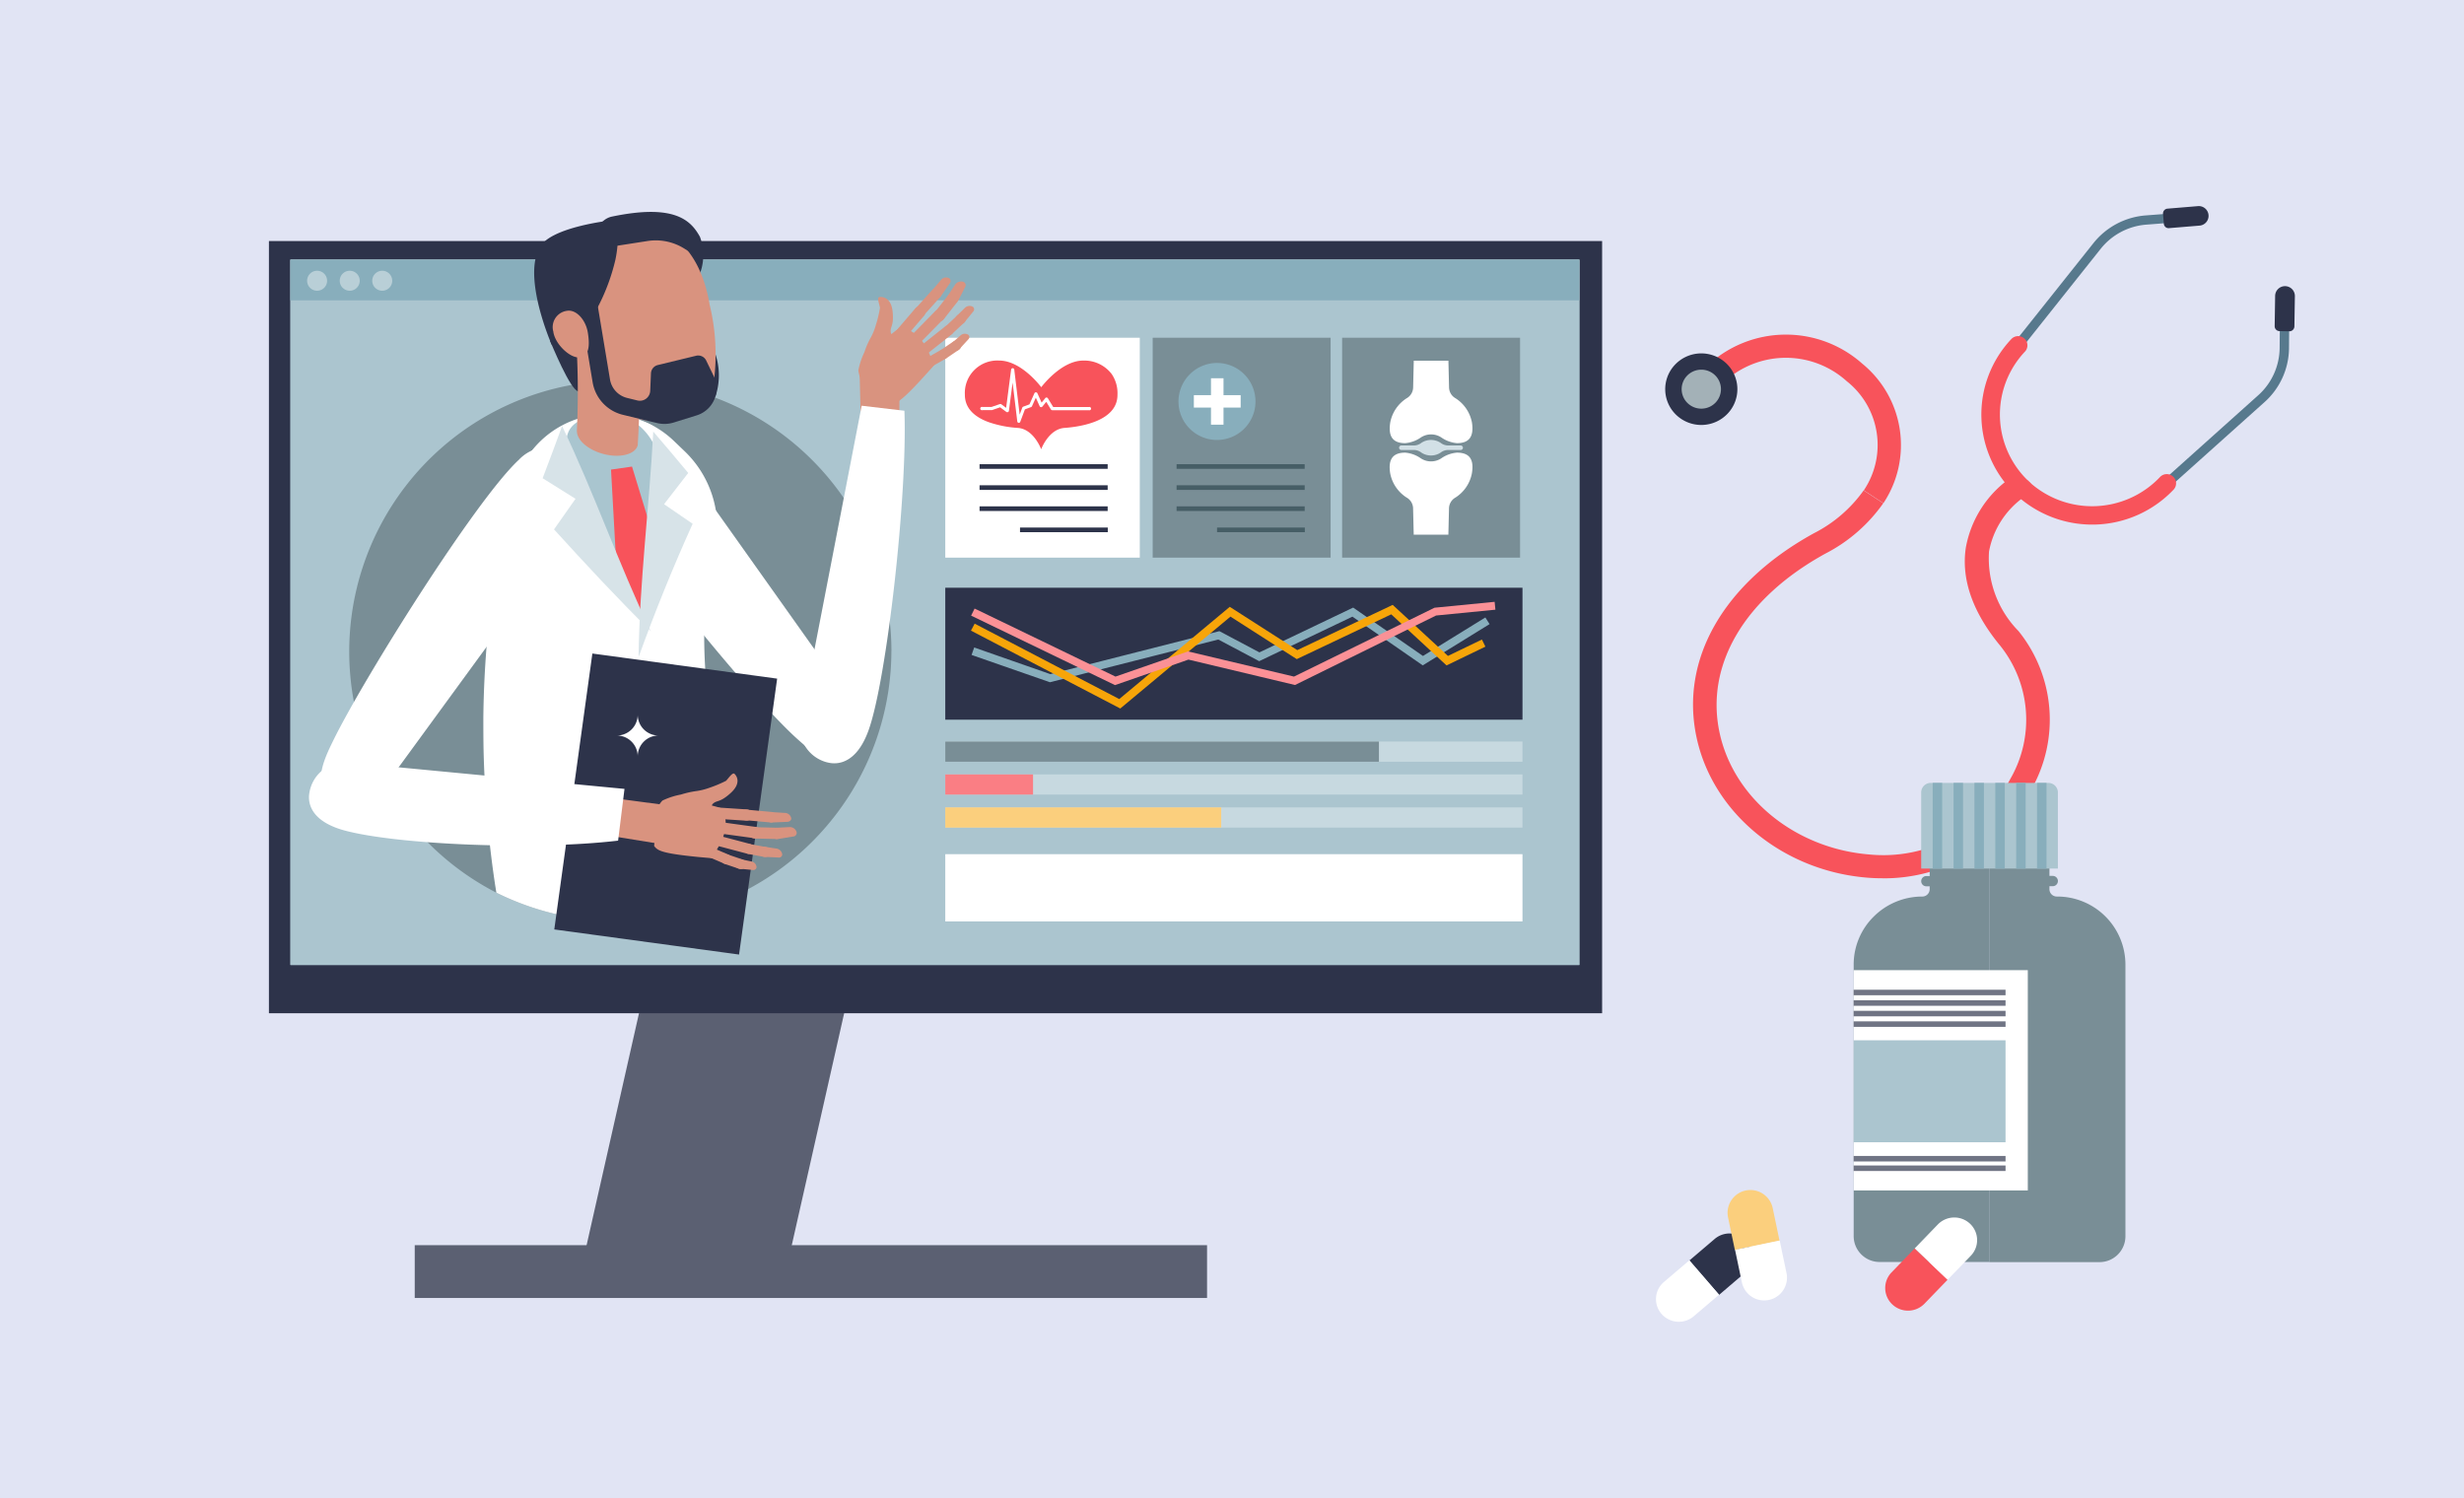 <svg id="グループ_296" data-name="グループ 296" xmlns="http://www.w3.org/2000/svg" xmlns:xlink="http://www.w3.org/1999/xlink" width="148" height="90" viewBox="0 0 148 90">
  <defs>
    <clipPath id="clip-path">
      <rect id="長方形_681" data-name="長方形 681" width="148" height="90" fill="none"/>
    </clipPath>
  </defs>
  <rect id="長方形_640" data-name="長方形 640" width="148" height="90" transform="translate(0 0)" fill="#e1e4f4"/>
  <g id="グループ_295" data-name="グループ 295" transform="translate(0 0)">
    <g id="グループ_294" data-name="グループ 294" clip-path="url(#clip-path)">
      <path id="パス_360" data-name="パス 360" d="M245.892,43.054a6.338,6.338,0,0,1-.312-8.987l4.743-5.96a4.454,4.454,0,0,1,3.137-1.66l2.734-.208a.277.277,0,1,1,.045.551L253.506,27a3.884,3.884,0,0,0-2.746,1.446l-4.748,5.971-.017.017a5.779,5.779,0,0,0,.278,8.21.269.269,0,0,1,.011.389.265.265,0,0,1-.391.022" transform="translate(-124.577 -13.507)" fill="#57798d"/>
      <path id="パス_361" data-name="パス 361" d="M245.417,51.171a6.608,6.608,0,0,1-.318-9.381.56.56,0,0,1,.789-.028.549.549,0,0,1,.028.782,5.511,5.511,0,0,0,.261,7.822.55.55,0,0,1,.028.783.565.565,0,0,1-.789.022" transform="translate(-124.289 -21.422)" fill="#f8535b"/>
      <path id="パス_362" data-name="パス 362" d="M265.656,26.576l-.051-.591a.291.291,0,0,1,.267-.315l1.832-.152a.587.587,0,1,1,.1,1.17l-1.832.152a.285.285,0,0,1-.318-.264" transform="translate(-135.684 -13.136)" fill="#2d334a"/>
      <path id="パス_363" data-name="パス 363" d="M247.871,48.537a6.462,6.462,0,0,0,9.06-.293l5.679-5.087a4.4,4.4,0,0,0,1.458-3.219l.022-2.723a.281.281,0,0,0-.562-.006l-.023,2.724a3.853,3.853,0,0,1-1.276,2.814l-5.69,5.1-.017.017a5.894,5.894,0,0,1-8.277.276.278.278,0,0,0-.391.011.273.273,0,0,0,.017.388" transform="translate(-126.579 -19.013)" fill="#57798d"/>
      <path id="パス_364" data-name="パス 364" d="M247.388,59.944a6.738,6.738,0,0,0,9.457-.315.55.55,0,0,0-.028-.783.56.56,0,0,0-.789.028,5.614,5.614,0,0,1-7.886.259.554.554,0,1,0-.755.81" transform="translate(-126.289 -30.217)" fill="#f8535b"/>
      <path id="パス_365" data-name="パス 365" d="M279.6,38.132l.6.011a.3.3,0,0,0,.3-.287l.029-1.823a.593.593,0,0,0-1.186-.017l-.028,1.823a.294.294,0,0,0,.29.293" transform="translate(-142.687 -18.242)" fill="#2d334a"/>
      <path id="パス_366" data-name="パス 366" d="M219.261,83.262q-.445,0-.9-.036c-5.049-.411-9.262-3.864-10.245-8.4-1.022-4.71,1.614-9.305,7.05-12.293a8.259,8.259,0,0,0,2.981-2.569l1.178.771a9.632,9.632,0,0,1-3.475,3.024c-4.863,2.672-7.237,6.7-6.354,10.773.854,3.936,4.547,6.936,8.981,7.3a8.646,8.646,0,0,0,8.49-4.555,7.109,7.109,0,0,0-.612-7.978c-1.657-2.005-2.354-3.986-2.072-5.889a6.525,6.525,0,0,1,2.621-4.151l.791,1.161a5.168,5.168,0,0,0-2.017,3.209,6.23,6.23,0,0,0,1.769,4.782,8.478,8.478,0,0,1,.771,9.516,9.983,9.983,0,0,1-8.959,5.337" transform="translate(-106.207 -30.505)" fill="#f8535b"/>
      <path id="パス_367" data-name="パス 367" d="M220.247,51.55l-1.177-.772a4.883,4.883,0,0,0-1.023-6.553,5.458,5.458,0,0,0-7.436.109l-.921-1.062a6.9,6.9,0,0,1,9.29-.1,6.308,6.308,0,0,1,1.267,8.377" transform="translate(-107.12 -21.324)" fill="#f8535b"/>
      <path id="パス_368" data-name="パス 368" d="M205.066,44.431a2.179,2.179,0,0,1,3.063-.1,2.137,2.137,0,0,1,.1,3.038,2.179,2.179,0,0,1-3.063.1,2.137,2.137,0,0,1-.1-3.038" transform="translate(-104.459 -22.522)" fill="#2d334a"/>
      <path id="パス_369" data-name="パス 369" d="M206.817,46.138a1.187,1.187,0,0,1,1.668-.055,1.164,1.164,0,0,1,.056,1.655,1.187,1.187,0,0,1-1.668.055,1.164,1.164,0,0,1-.056-1.655" transform="translate(-105.49 -23.561)" fill="#a3b1b7"/>
      <path id="パス_370" data-name="パス 370" d="M235.784,106.566v24.1h-6.6a1.557,1.557,0,0,1-1.565-1.552V112.8a4.049,4.049,0,0,1,1.208-2.886,4.129,4.129,0,0,1,2.909-1.2.443.443,0,0,0,.448-.444V108.1h-.2a.309.309,0,1,1,0-.618h.2v-.9h3.6Z" transform="translate(-116.278 -54.859)" fill="#798e96"/>
      <path id="パス_371" data-name="パス 371" d="M248.346,108.722h0a.443.443,0,0,1-.448-.444V108.1h.2a.309.309,0,1,0,0-.618h-.2v-.9h-3.6v24.1h6.6a1.557,1.557,0,0,0,1.565-1.552V112.806a4.094,4.094,0,0,0-4.117-4.084" transform="translate(-124.799 -54.867)" fill="#798e96"/>
      <path id="パス_372" data-name="パス 372" d="M244.122,97.495v4.574h-8.211V97.495a.575.575,0,0,1,.577-.573h7.049a.576.576,0,0,1,.585.573" transform="translate(-120.515 -49.894)" fill="#abc5cf"/>
      <rect id="長方形_641" data-name="長方形 641" width="0.57" height="5.147" transform="translate(116.087 47.028)" fill="#88aebc"/>
      <rect id="長方形_642" data-name="長方形 642" width="0.57" height="5.147" transform="translate(117.34 47.028)" fill="#88aebc"/>
      <rect id="長方形_643" data-name="長方形 643" width="0.57" height="5.147" transform="translate(118.594 47.028)" fill="#88aebc"/>
      <rect id="長方形_644" data-name="長方形 644" width="0.57" height="5.147" transform="translate(119.847 47.028)" fill="#88aebc"/>
      <rect id="長方形_645" data-name="長方形 645" width="0.57" height="5.147" transform="translate(121.101 47.028)" fill="#88aebc"/>
      <rect id="長方形_646" data-name="長方形 646" width="0.57" height="5.147" transform="translate(122.354 47.028)" fill="#88aebc"/>
      <rect id="長方形_647" data-name="長方形 647" width="10.46" height="13.232" transform="translate(111.34 58.277)" fill="#fff"/>
      <rect id="長方形_648" data-name="長方形 648" width="9.123" height="0.331" transform="translate(111.34 59.453)" fill="#707484"/>
      <rect id="長方形_649" data-name="長方形 649" width="9.123" height="0.331" transform="translate(111.34 60.086)" fill="#707484"/>
      <rect id="長方形_650" data-name="長方形 650" width="9.123" height="0.331" transform="translate(111.34 60.719)" fill="#707484"/>
      <rect id="長方形_651" data-name="長方形 651" width="9.123" height="0.331" transform="translate(111.34 61.352)" fill="#707484"/>
      <rect id="長方形_652" data-name="長方形 652" width="9.123" height="6.126" transform="translate(111.34 62.489)" fill="#abc5cf"/>
      <rect id="長方形_653" data-name="長方形 653" width="9.123" height="0.331" transform="translate(111.34 69.437)" fill="#707484"/>
      <rect id="長方形_654" data-name="長方形 654" width="9.123" height="0.331" transform="translate(111.34 70.01)" fill="#707484"/>
      <path id="パス_373" data-name="パス 373" d="M210.749,155.093a1.353,1.353,0,0,0,.152-1.914,1.379,1.379,0,0,0-1.93-.151l-1.527,1.3,1.785,2.065Z" transform="translate(-105.973 -78.61)" fill="#2d334a"/>
      <path id="パス_374" data-name="パス 374" d="M205.609,159.4l1.527-1.3-1.785-2.065-1.527,1.3a1.352,1.352,0,0,0-.152,1.914,1.38,1.38,0,0,0,1.937.151" transform="translate(-103.878 -80.329)" fill="#fff"/>
      <path id="パス_375" data-name="パス 375" d="M214.846,148.423a1.37,1.37,0,0,0-2.682.565l.41,1.952,2.682-.558Z" transform="translate(-108.368 -75.851)" fill="#fbcf7d"/>
      <path id="パス_376" data-name="パス 376" d="M216.143,155.526l-.41-1.952-2.681.558.41,1.952a1.369,1.369,0,0,0,2.682-.558" transform="translate(-108.837 -79.058)" fill="#fff"/>
      <path id="パス_377" data-name="パス 377" d="M231.877,155.991a1.35,1.35,0,0,0,.038,1.921,1.376,1.376,0,0,0,1.937-.038l1.39-1.439-1.975-1.884Z" transform="translate(-118.259 -79.562)" fill="#f8535b"/>
      <path id="パス_378" data-name="パス 378" d="M236.508,151.143l-1.39,1.439,1.975,1.884,1.39-1.439a1.351,1.351,0,0,0-.038-1.921,1.378,1.378,0,0,0-1.938.038" transform="translate(-120.11 -77.592)" fill="#fff"/>
      <path id="パス_379" data-name="パス 379" d="M83.3,110.413H70.976L81.292,64.75H93.613Z" transform="translate(-36.258 -33.332)" fill="#5b6072"/>
      <rect id="長方形_655" data-name="長方形 655" width="47.59" height="3.172" transform="translate(24.911 74.797)" fill="#5b6072"/>
      <path id="パス_380" data-name="パス 380" d="M33.022,29.84V76.226H113.1V29.84Z" transform="translate(-16.869 -15.361)" fill="#2d334a"/>
      <rect id="長方形_656" data-name="長方形 656" width="77.421" height="42.37" transform="translate(17.444 15.597)" fill="#abc5cf"/>
      <rect id="長方形_657" data-name="長方形 657" width="77.421" height="42.37" transform="translate(17.444 15.597)" fill="#abc5cf"/>
      <rect id="長方形_658" data-name="長方形 658" width="77.421" height="2.442" transform="translate(17.438 15.599)" fill="#88aebc"/>
      <path id="パス_381" data-name="パス 381" d="M38.312,33.52a.6.6,0,1,1-.6.6.6.6,0,0,1,.6-.6" transform="translate(-19.265 -17.256)" fill="#b9cfd7"/>
      <path id="パス_382" data-name="パス 382" d="M42.319,33.52a.6.6,0,1,1-.6.6.6.6,0,0,1,.6-.6" transform="translate(-21.312 -17.256)" fill="#b9cfd7"/>
      <path id="パス_383" data-name="パス 383" d="M46.31,33.52a.6.6,0,1,1-.6.6.6.6,0,0,1,.6-.6" transform="translate(-23.351 -17.256)" fill="#b9cfd7"/>
      <rect id="長方形_659" data-name="長方形 659" width="10.688" height="13.209" transform="translate(80.615 20.288)" fill="#798e96"/>
      <path id="パス_384" data-name="パス 384" d="M174.691,49.6a1.9,1.9,0,0,1-.934-.339,1.121,1.121,0,0,0-1.238,0,1.9,1.9,0,0,1-.935.339c-.706,0-1.04-.354-.9-1.243a2.215,2.215,0,0,1,.988-1.455.762.762,0,0,0,.387-.656l.038-1.6h2.081l.038,1.6a.762.762,0,0,0,.387.656,2.215,2.215,0,0,1,.988,1.455c.137.889-.2,1.243-.9,1.243" transform="translate(-87.179 -22.98)" fill="#fff"/>
      <path id="パス_385" data-name="パス 385" d="M175.58,57.282a2.214,2.214,0,0,1-.988,1.454.763.763,0,0,0-.387.656l-.038,1.575h-2.081l-.038-1.575a.763.763,0,0,0-.387-.656,2.214,2.214,0,0,1-.988-1.454c-.144-.889.2-1.244.9-1.244a1.9,1.9,0,0,1,.935.339,1.12,1.12,0,0,0,1.238,0,1.9,1.9,0,0,1,.934-.339c.714,0,1.048.355.9,1.244" transform="translate(-87.171 -28.848)" fill="#fff"/>
      <path id="パス_386" data-name="パス 386" d="M175.5,54.8h-.729a.735.735,0,0,1-.463-.158,1.049,1.049,0,0,0-1.155,0,.734.734,0,0,1-.463.158h-.729a.136.136,0,1,0,0,.271h.729a.734.734,0,0,1,.463.158,1.049,1.049,0,0,0,1.155,0,.734.734,0,0,1,.463-.158h.729a.136.136,0,1,0,0-.271" transform="translate(-87.777 -28.041)" fill="#d2e0e6"/>
      <rect id="長方形_660" data-name="長方形 660" width="10.688" height="13.209" transform="translate(69.235 20.288)" fill="#798e96"/>
      <path id="パス_387" data-name="パス 387" d="M147.042,44.935a2.313,2.313,0,1,1-2.332,2.313,2.323,2.323,0,0,1,2.332-2.313" transform="translate(-73.925 -23.132)" fill="#88aebc"/>
      <rect id="長方形_661" data-name="長方形 661" width="0.752" height="2.788" transform="translate(72.738 22.722)" fill="#fff"/>
      <rect id="長方形_662" data-name="長方形 662" width="2.811" height="0.746" transform="translate(71.709 23.737)" fill="#fff"/>
      <rect id="長方形_663" data-name="長方形 663" width="11.683" height="13.209" transform="translate(56.778 20.288)" fill="#fff"/>
      <rect id="長方形_664" data-name="長方形 664" width="34.67" height="7.927" transform="translate(56.778 35.305)" fill="#2d334a"/>
      <path id="パス_388" data-name="パス 388" d="M127.285,45.43a2.071,2.071,0,0,0-1.694-.791c-1.337,0-2.522,1.6-2.522,1.6s-1.185-1.6-2.522-1.6a1.95,1.95,0,0,0-2.066,2.042c-.007.889.676,1.386,1.451,1.665a6.693,6.693,0,0,0,1.732.339c.957.067,1.4,1.281,1.4,1.281s.448-1.214,1.4-1.281,3.2-.407,3.183-2a2.046,2.046,0,0,0-.357-1.251" transform="translate(-60.526 -22.98)" fill="#f8535b"/>
      <rect id="長方形_665" data-name="長方形 665" width="34.67" height="4.039" transform="translate(56.778 51.31)" fill="#fff"/>
      <path id="パス_389" data-name="パス 389" d="M75.251,63.354a16.238,16.238,0,0,1-8.728,14.37,16.529,16.529,0,0,1-15,.15,16.284,16.284,0,1,1,23.731-14.52" transform="translate(-21.709 -24.251)" fill="#798e96"/>
      <rect id="長方形_666" data-name="長方形 666" width="34.67" height="1.213" transform="translate(56.778 44.544)" fill="#c7d9e0"/>
      <rect id="長方形_667" data-name="長方形 667" width="34.67" height="1.213" transform="translate(56.778 46.518)" fill="#c7d9e0"/>
      <rect id="長方形_668" data-name="長方形 668" width="34.67" height="1.213" transform="translate(56.778 48.5)" fill="#c7d9e0"/>
      <rect id="長方形_669" data-name="長方形 669" width="26.048" height="1.213" transform="translate(56.778 44.544)" fill="#798e96"/>
      <rect id="長方形_670" data-name="長方形 670" width="5.272" height="1.213" transform="translate(56.778 46.518)" fill="#fa7e84"/>
      <rect id="長方形_671" data-name="長方形 671" width="16.575" height="1.213" transform="translate(56.778 48.5)" fill="#fbcf7d"/>
      <path id="パス_390" data-name="パス 390" d="M124.007,79.7,119.3,78.06l.158-.448,4.573,1.6,10.154-2.581,2.405,1.275,5.631-2.691,4.193,2.906,3.747-2.313.253.4L146.4,78.686l-4.224-2.926-5.6,2.674-2.456-1.3Z" transform="translate(-60.943 -38.718)" fill="#88aebc"/>
      <path id="パス_391" data-name="パス 391" d="M128.2,81.108l-8.969-4.678.222-.42,8.685,4.53L134.776,75l4.055,2.6,5.731-2.717,3.319,3.066,2.04-.984.209.427-2.335,1.127-3.32-3.068L138.8,78.141l-3.982-2.553Z" transform="translate(-60.91 -38.548)" fill="#f7a509"/>
      <path id="パス_392" data-name="パス 392" d="M127.889,79.512l-8.643-4.173.209-.426L127.918,79l4.356-1.512L138.639,79l8.444-4.137,3.608-.354.046.473-3.564.35L138.7,79.506l-6.4-1.526Z" transform="translate(-60.916 -38.358)" fill="#fb9196"/>
      <path id="パス_393" data-name="パス 393" d="M122.727,48.864h-.011a.1.1,0,0,1-.084-.083l-.281-2.336-.221,1.7a.1.1,0,0,1-.152.064l-.377-.279-.476.164a.085.085,0,0,1-.031.006h-.554a.1.1,0,1,1,0-.19h.538l.509-.175a.094.094,0,0,1,.088.014l.287.212.3-2.3a.1.1,0,0,1,.095-.083h0a.1.1,0,0,1,.094.084l.325,2.707.158-.423a.1.1,0,0,1,.057-.056l.372-.137.3-.672a.1.1,0,0,1,.175,0l.255.567.221-.271a.091.091,0,0,1,.081-.035.1.1,0,0,1,.075.046l.321.526h2.142a.1.1,0,1,1,0,.19h-2.2a.1.1,0,0,1-.082-.046l-.279-.457-.234.287a.1.1,0,0,1-.086.034.1.1,0,0,1-.075-.055l-.232-.514-.231.514a.1.1,0,0,1-.054.05l-.369.135-.281.751a.1.1,0,0,1-.09.062" transform="translate(-61.529 -23.463)" fill="#fff"/>
      <rect id="長方形_672" data-name="長方形 672" width="7.695" height="0.279" transform="translate(58.837 27.884)" fill="#2d334a"/>
      <rect id="長方形_673" data-name="長方形 673" width="7.695" height="0.279" transform="translate(58.837 29.15)" fill="#2d334a"/>
      <rect id="長方形_674" data-name="長方形 674" width="7.695" height="0.279" transform="translate(58.837 30.416)" fill="#2d334a"/>
      <rect id="長方形_675" data-name="長方形 675" width="5.272" height="0.279" transform="translate(61.267 31.689)" fill="#2d334a"/>
      <rect id="長方形_676" data-name="長方形 676" width="7.695" height="0.279" transform="translate(70.671 27.884)" fill="#465e66"/>
      <rect id="長方形_677" data-name="長方形 677" width="7.695" height="0.279" transform="translate(70.671 29.15)" fill="#465e66"/>
      <rect id="長方形_678" data-name="長方形 678" width="7.695" height="0.279" transform="translate(70.671 30.416)" fill="#465e66"/>
      <rect id="長方形_679" data-name="長方形 679" width="5.272" height="0.279" transform="translate(73.102 31.689)" fill="#465e66"/>
      <path id="パス_394" data-name="パス 394" d="M72.517,55.781a2.471,2.471,0,0,1,1.253-3.376,2.178,2.178,0,0,1,2.766.316l11.858,16.7c.22.241-.236,1.7-.517,1.974-.1.09-.387.935-.495.972-.8.43-1.983-.64-2.575-1.168-2.9-2.584-10.87-12.44-12.29-15.417" transform="translate(-36.894 -26.79)" fill="#fff"/>
      <path id="パス_395" data-name="パス 395" d="M51.337,56.032A2.462,2.462,0,0,1,55,56.2a2.233,2.233,0,0,1,.41,2.825L42.844,76.234c-.182.294-2.568.067-2.909-.128a.871.871,0,0,1-.273-.249c-.631-.663.114-2.155.479-2.9,1.793-3.685,8.622-14.58,11.2-16.924" transform="translate(-20.136 -28.45)" fill="#fff"/>
      <path id="パス_396" data-name="パス 396" d="M75.13,79.866a16.531,16.531,0,0,1-15,.151c-.022-.128-.038-.256-.061-.384-.175-1.146-.312-2.253-.418-3.353-.053-.52-.091-1.04-.129-1.552-.091-1.266-.152-2.5-.167-3.707-.007-.52-.007-1.032-.007-1.544a61.628,61.628,0,0,1,.851-9.539A34.563,34.563,0,0,1,61.3,55.257a5.776,5.776,0,0,1,9.48-2.389l.661.633a6.368,6.368,0,0,1,1.732,6.277c-.669,2.487-.851,6.111.091,11.725.061.347.122.7.182,1.055.1.512.2,1.04.312,1.583.159.761.334,1.559.532,2.388.114.5.243,1.01.372,1.53.144.6.3,1.191.463,1.808" transform="translate(-30.316 -26.394)" fill="#fff"/>
      <path id="パス_519" data-name="パス 519" d="M0,0,16.731.018l.012,11.2L.012,11.2Z" transform="translate(33.293 55.831) rotate(-82.202)" fill="#2d334a"/>
      <path id="パス_397" data-name="パス 397" d="M80.729,97.76a1.535,1.535,0,0,0,1.177,1.115,1.951,1.951,0,0,0,1.474-.015A.974.974,0,0,0,84,97.873a.362.362,0,0,1,.03-.264c.266-.279.41-.052,1.094-.671s.342-1.062.228-1.16-.357.271-.5.422a7.494,7.494,0,0,1-.988.415,3.906,3.906,0,0,1-.866.211,5.7,5.7,0,0,0-.858.2,4.423,4.423,0,0,0-1.109.361c-.091.083-.221.294-.3.369" transform="translate(-41.24 -49.298)" fill="#d9937f"/>
      <path id="パス_398" data-name="パス 398" d="M72.958,51.508s2.834.708,2.317,5.169a61.012,61.012,0,0,1-.9,6.051s-5.028-8.092-4.793-9.916,3.373-1.3,3.373-1.3" transform="translate(-35.544 -26.48)" fill="#a9c5cf"/>
      <path id="パス_399" data-name="パス 399" d="M78.284,84.606a.441.441,0,0,0-.494-.4.443.443,0,1,0,.494.4" transform="translate(-39.525 -43.348)" fill="#2d334a"/>
      <path id="パス_400" data-name="パス 400" d="M78.747,94.164a.459.459,0,0,0-.509-.392.41.41,0,0,0-.387.475.463.463,0,0,0,.509.392.414.414,0,0,0,.387-.475" transform="translate(-39.767 -48.272)" fill="#2d334a"/>
      <path id="パス_401" data-name="パス 401" d="M75.03,57.943l1.261-.181,1.5,4.913-.858,4.37-1.519-2.2Z" transform="translate(-38.329 -29.735)" fill="#f8535b"/>
      <path id="パス_402" data-name="パス 402" d="M73.123,65.073C71.2,61.027,69.735,56.785,67.8,52.746c-.38,1.047-.775,2.095-1.17,3.134.661.407,1.314.821,1.975,1.236-.433.61-.866,1.228-1.291,1.838,1.9,2.087,3.806,4.144,5.811,6.119" transform="translate(-34.037 -27.153)" fill="#d7e3e8"/>
      <path id="パス_403" data-name="パス 403" d="M78.415,66.97c.053-4.536.646-9.02.881-13.54q1.06,1.231,2.1,2.486c-.486.625-.972,1.251-1.451,1.876.57.392,1.14.784,1.717,1.176q-1.777,3.933-3.244,8" transform="translate(-40.058 -27.505)" fill="#d7e3e8"/>
      <path id="パス_404" data-name="パス 404" d="M86.39,45.4a4.036,4.036,0,0,0-.144-2.984c-.737-1.394-1.231.211-1.231.211Z" transform="translate(-43.43 -21.544)" fill="#2d334a"/>
      <path id="パス_405" data-name="パス 405" d="M67.529,42.17c.076.151,1.223,3.006,1.717,3.051.676.061.44-2.155.44-2.155Z" transform="translate(-34.497 -21.709)" fill="#2d334a"/>
      <path id="パス_406" data-name="パス 406" d="M79.374,30.194a3.145,3.145,0,0,0,.107-2.464c-.54-.972-1.5-2-5.279-1.213a1.143,1.143,0,0,0-.912,1.138l.031,1.552Z" transform="translate(-37.44 -13.508)" fill="#2d334a"/>
      <path id="パス_407" data-name="パス 407" d="M71.014,34.024c.372,2.231.851,4.054,2.294,4.988a4.332,4.332,0,0,0,3.388.61,2.8,2.8,0,0,0,2.378-2.14,12.7,12.7,0,0,0-.236-4.74c-.585-3.5-2.628-5-4.793-4.649s-3.608,2.427-3.031,5.93" transform="translate(-36.212 -14.436)" fill="#d9937f"/>
      <path id="パス_408" data-name="パス 408" d="M70.65,40.571l3.753-.233a58.8,58.8,0,0,1-.008,7.181c-.159.558-1.1.784-2.1.505-.9-.249-1.542-.821-1.55-1.342h-.007a48.293,48.293,0,0,0-.084-6.111" transform="translate(-36.091 -20.766)" fill="#d9937f"/>
      <path id="パス_409" data-name="パス 409" d="M66.647,34.737a1.811,1.811,0,0,0,1.709-.58,12.068,12.068,0,0,0,2.119-4.528c.387-1.884-.175-2.366-.175-2.366s-3.6.369-4.345,1.582c-1.109,1.808.691,5.892.691,5.892" transform="translate(-33.509 -14.034)" fill="#2d334a"/>
      <path id="パス_410" data-name="パス 410" d="M72.079,36.44l.851,5.117a1.377,1.377,0,0,0,1.033,1.107l.615.151a.622.622,0,0,0,.767-.573l.045-1.055a.537.537,0,0,1,.41-.5l2.3-.558a.534.534,0,0,1,.608.287l.456.942a1.694,1.694,0,0,1-1.025,2.351l-1.375.429a1.875,1.875,0,0,1-.912.053.235.235,0,0,1-.068-.015l-.038-.008-.479-.113-1.557-.377a2.421,2.421,0,0,1-1.823-1.952l-.851-5.117Z" transform="translate(-36.29 -18.759)" fill="#2d334a"/>
      <path id="パス_411" data-name="パス 411" d="M67.925,39.739c.121.761,1.041,1.612,1.6,1.522s.593-.723.471-1.484-.691-1.4-1.246-1.311a.988.988,0,0,0-.82,1.273" transform="translate(-34.688 -19.797)" fill="#d9937f"/>
      <path id="パス_412" data-name="パス 412" d="M74.557,28.755l2.279-.354a3.223,3.223,0,0,1,2.2.444l.889.55-1.4-1.952-1.945-.4-2.3.535Z" transform="translate(-37.948 -13.922)" fill="#2d334a"/>
      <path id="パス_413" data-name="パス 413" d="M72.594,98.527l-.577,2.17,4.968.806.5-2.328Z" transform="translate(-36.79 -50.72)" fill="#d9937f"/>
      <path id="パス_414" data-name="パス 414" d="M83.022,99.226c-1.193.233-2.461.361-2.507.414l-.19,2.261c.213.256.349.429,2.628.656l.843.075.494-.859a2.065,2.065,0,0,0,.182-.422l.061-.2a1.978,1.978,0,0,0-.007-1.206l-.076-.241c-.038-.143-1.5-.392-1.428-.482" transform="translate(-41.034 -51.08)" fill="#d9937f"/>
      <path id="パス_415" data-name="パス 415" d="M88.812,100.035l-2.393-.158a.34.34,0,1,0-.046.678l2.393.158a.34.34,0,1,0,.046-.678" transform="translate(-43.96 -51.415)" fill="#d9937f"/>
      <path id="パス_416" data-name="パス 416" d="M92.784,100.37l-1.489-.136a.318.318,0,1,0-.061.633l1.489.135a.321.321,0,0,0,.349-.286.311.311,0,0,0-.289-.346" transform="translate(-46.459 -51.599)" fill="#d9937f"/>
      <path id="パス_417" data-name="パス 417" d="M95.185,100.591l-.706-.045a.358.358,0,0,0-.4.324.351.351,0,0,0,.4.294l.881-.037c.137-.008.243-.106.228-.211a.393.393,0,0,0-.4-.324" transform="translate(-48.062 -51.76)" fill="#d9937f"/>
      <path id="パス_418" data-name="パス 418" d="M95.8,102.394l-.706.038a.342.342,0,1,0,.084.671l.873-.143a.221.221,0,0,0,.2-.256.421.421,0,0,0-.448-.309" transform="translate(-48.4 -52.711)" fill="#d9937f"/>
      <path id="パス_419" data-name="パス 419" d="M90.268,102.071l-2.089-.286a.342.342,0,1,0-.091.678l2.09.286a.342.342,0,1,0,.09-.678" transform="translate(-44.847 -52.396)" fill="#d9937f"/>
      <path id="パス_420" data-name="パス 420" d="M93.6,102.439l-1.276-.03a.339.339,0,1,0-.015.678l1.276.03a.339.339,0,0,0,.349-.332.344.344,0,0,0-.334-.346" transform="translate(-46.984 -52.719)" fill="#d9937f"/>
      <path id="パス_421" data-name="パス 421" d="M94.248,104.942l-.646-.1a.314.314,0,0,0-.372.286.347.347,0,0,0,.349.316l.813.038a.192.192,0,0,0,.22-.188.417.417,0,0,0-.364-.354" transform="translate(-47.626 -53.971)" fill="#d9937f"/>
      <path id="パス_422" data-name="パス 422" d="M89.757,103.956l-1.679-.444a.335.335,0,0,0-.433.2.343.343,0,0,0,.281.392l1.679.444a.336.336,0,0,0,.433-.2.349.349,0,0,0-.281-.392" transform="translate(-44.769 -53.279)" fill="#d9937f"/>
      <path id="パス_423" data-name="パス 423" d="M92.639,104.671l-.851-.158a.33.33,0,0,0-.41.233.343.343,0,0,0,.312.362l.851.158a.331.331,0,0,0,.41-.234.338.338,0,0,0-.312-.361" transform="translate(-46.678 -53.798)" fill="#d9937f"/>
      <path id="パス_424" data-name="パス 424" d="M91.227,106.508l-.608-.128a.32.32,0,0,0-.387.248.31.31,0,0,0,.3.317l.775.075a.192.192,0,0,0,.228-.166.366.366,0,0,0-.312-.346" transform="translate(-46.094 -54.761)" fill="#d9937f"/>
      <path id="パス_425" data-name="パス 425" d="M87.266,105.01l-1.588-.686a.3.3,0,0,0-.395.158.3.3,0,0,0,.159.392l1.588.686a.3.3,0,1,0,.235-.55" transform="translate(-43.554 -53.692)" fill="#d9937f"/>
      <path id="パス_426" data-name="パス 426" d="M89.847,106.071l-.866-.294a.3.3,0,0,0-.38.189.294.294,0,0,0,.19.377l.866.294a.3.3,0,0,0,.38-.189.31.31,0,0,0-.19-.377" transform="translate(-45.254 -54.445)" fill="#d9937f"/>
      <path id="パス_427" data-name="パス 427" d="M105.519,41.632a1.552,1.552,0,0,0,1.6-.279,1.937,1.937,0,0,0,.858-1.183.987.987,0,0,0-.433-1.077c-.1-.046-.182-.113-.19-.181-.068-.377.2-.362.107-1.266s-.661-.9-.806-.874.015.445.046.648a7.247,7.247,0,0,1-.251,1.04,3.461,3.461,0,0,1-.342.814,5.09,5.09,0,0,0-.342.806,4.345,4.345,0,0,0-.364,1.1,2.322,2.322,0,0,0,.114.452" transform="translate(-53.846 -18.925)" fill="#d9937f"/>
      <path id="パス_428" data-name="パス 428" d="M105.682,51.354l2.241.226.038-4.988-2.4-.135Z" transform="translate(-53.926 -23.915)" fill="#d9937f"/>
      <path id="パス_429" data-name="パス 429" d="M106.939,41.382c-.524,1.093-1.17,2.185-1.147,2.246l1.724,1.492c.335-.015.562-.023,2.089-1.711l.562-.625-.4-.9a2.127,2.127,0,0,0-.235-.4l-.122-.166a1.969,1.969,0,0,0-.98-.708l-.243-.082c-.144-.046-1.216.972-1.246.859" transform="translate(-54.044 -20.86)" fill="#d9937f"/>
      <path id="パス_430" data-name="パス 430" d="M110.705,38.038l-1.55,1.808a.343.343,0,0,0,.038.482.349.349,0,0,0,.486-.038l1.55-1.808a.343.343,0,0,0-.038-.482.349.349,0,0,0-.486.038" transform="translate(-55.721 -19.52)" fill="#d9937f"/>
      <path id="パス_431" data-name="パス 431" d="M113.317,35.816l-.994,1.108a.319.319,0,0,0,.022.452.326.326,0,0,0,.456-.023l.995-1.108a.319.319,0,0,0-.022-.452.325.325,0,0,0-.456.023" transform="translate(-57.337 -18.384)" fill="#d9937f"/>
      <path id="パス_432" data-name="パス 432" d="M114.941,34.515l-.456.535a.355.355,0,0,0,.03.512.351.351,0,0,0,.471-.143l.5-.723a.212.212,0,0,0-.038-.309.4.4,0,0,0-.509.128" transform="translate(-58.437 -17.678)" fill="#d9937f"/>
      <path id="パス_433" data-name="パス 433" d="M116.8,35.052l-.387.588a.359.359,0,0,0,.121.512.369.369,0,0,0,.479-.188l.4-.784a.219.219,0,0,0-.091-.309.44.44,0,0,0-.524.181" transform="translate(-59.442 -17.936)" fill="#d9937f"/>
      <path id="パス_434" data-name="パス 434" d="M113.2,38.412l-1.474,1.5a.335.335,0,0,0,.008.482.341.341,0,0,0,.486-.007l1.473-1.5a.335.335,0,0,0-.007-.482.348.348,0,0,0-.486.008" transform="translate(-57.027 -19.721)" fill="#d9937f"/>
      <path id="パス_435" data-name="パス 435" d="M115.479,36.487l-.783,1a.344.344,0,0,0,.061.475.35.35,0,0,0,.478-.06l.783-1a.34.34,0,0,0-.54-.414" transform="translate(-58.557 -18.715)" fill="#d9937f"/>
      <path id="パス_436" data-name="パス 436" d="M117.86,38.006l-.463.452a.31.31,0,0,0,.007.467.347.347,0,0,0,.464-.091l.509-.625a.193.193,0,0,0-.023-.286.4.4,0,0,0-.494.083" transform="translate(-59.92 -19.496)" fill="#d9937f"/>
      <path id="パス_437" data-name="パス 437" d="M114.4,40.377l-1.36,1.078a.33.33,0,0,0-.091.467.347.347,0,0,0,.486.007l1.36-1.078a.33.33,0,0,0,.091-.467.346.346,0,0,0-.486-.008" transform="translate(-57.667 -20.737)" fill="#d9937f"/>
      <path id="パス_438" data-name="パス 438" d="M116.69,38.985l-.631.588a.33.33,0,0,0-.061.467.342.342,0,0,0,.478-.038l.631-.588a.33.33,0,0,0,.061-.467.343.343,0,0,0-.478.038" transform="translate(-59.221 -20.008)" fill="#d9937f"/>
      <path id="パス_439" data-name="パス 439" d="M117.336,41.421l-.463.407a.314.314,0,0,0-.03.452.319.319,0,0,0,.44-.052l.524-.573a.185.185,0,0,0,0-.279.385.385,0,0,0-.471.045" transform="translate(-59.647 -21.268)" fill="#d9937f"/>
      <path id="パス_440" data-name="パス 440" d="M113.761,43.307l-1.5.859a.3.3,0,0,0-.114.407.3.3,0,0,0,.41.113l1.5-.859a.3.3,0,0,0,.114-.407.294.294,0,0,0-.41-.113" transform="translate(-57.272 -22.273)" fill="#d9937f"/>
      <path id="パス_441" data-name="パス 441" d="M116.149,42.224l-.752.512a.3.3,0,0,0-.076.414.3.3,0,0,0,.418.075l.752-.512a.3.3,0,0,0,.076-.414.3.3,0,0,0-.418-.075" transform="translate(-58.885 -21.71)" fill="#d9937f"/>
      <path id="パス_442" data-name="パス 442" d="M56.509,99.072c-5.09.6-13.256.233-16.393-.6-2.605-.693-2.142-2.246-2.142-2.321a2.188,2.188,0,0,1,2.119-1.793l16.8,1.605Z" transform="translate(-19.383 -48.575)" fill="#fff"/>
      <path id="パス_443" data-name="パス 443" d="M104.483,50.531c.19,5.079-1.063,16.148-2.15,19.184-.9,2.517-2.431,1.936-2.5,1.936A2.181,2.181,0,0,1,98.2,69.414l3.715-19.184Z" transform="translate(-50.159 -25.858)" fill="#fff"/>
      <path id="パス_444" data-name="パス 444" d="M75.729,89.73a1.253,1.253,0,0,0,1.261-1.251,1.252,1.252,0,0,0,1.261,1.251,1.252,1.252,0,0,0-1.261,1.251,1.258,1.258,0,0,0-1.261-1.251" transform="translate(-38.686 -45.548)" fill="#fff"/>
    </g>
  </g>
</svg>
